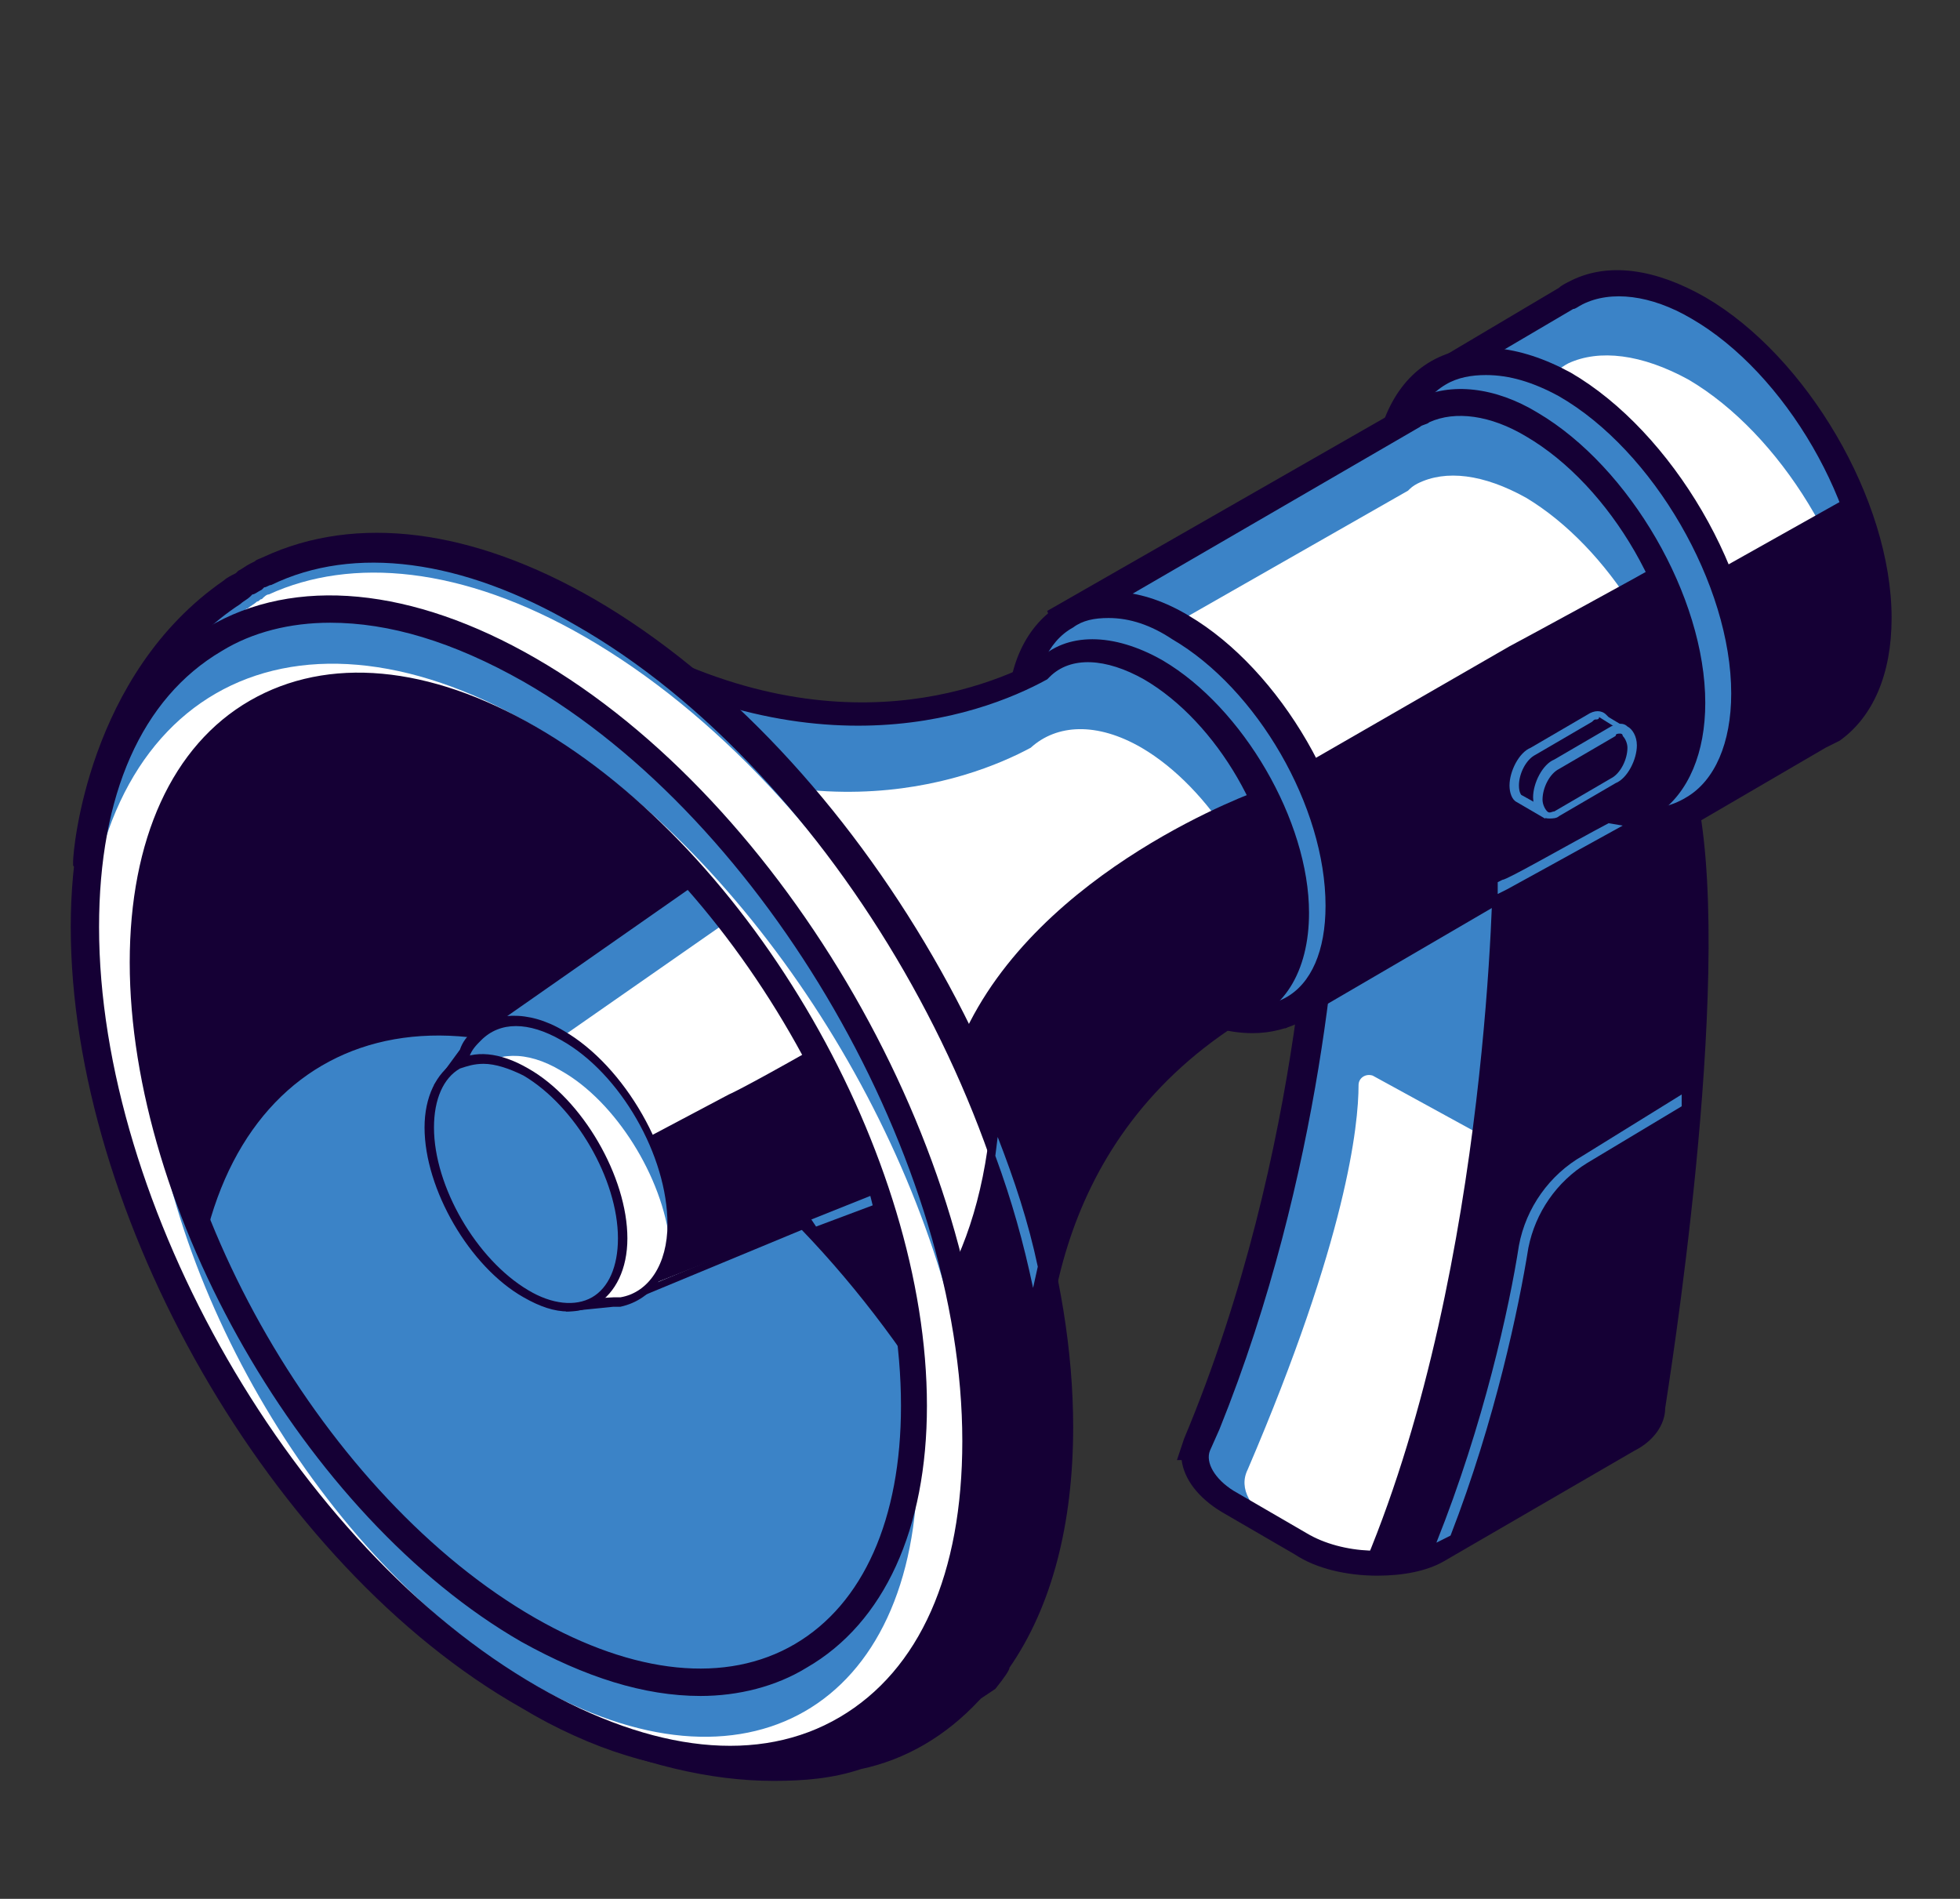 <?xml version="1.0" encoding="UTF-8"?> <!-- Generator: Adobe Illustrator 24.0.2, SVG Export Plug-In . SVG Version: 6.00 Build 0) --> <svg xmlns="http://www.w3.org/2000/svg" xmlns:xlink="http://www.w3.org/1999/xlink" id="Слой_1" x="0px" y="0px" viewBox="0 0 83.1 80.5" style="enable-background:new 0 0 83.1 80.5;" xml:space="preserve"><rect x="0" y="0" width="83.1" height="80.5" fill="#333333" stroke="none"/> <style type="text/css"> .st0{fill:#3B83C7;} .st1{fill:#FFFFFF;} .st2{fill:#150035;} </style> <g id="XMLID_11418_"> <g id="XMLID_11419_"> <g id="XMLID_11429_"> <g id="XMLID_11515_"> <path id="XMLID_11521_" class="st0" d="M70,59.6c0,0,2.9-17.5,1.4-25.5l-15.1,1.8c0,0-0.1,12.7-5.4,25.4l0,0 c-0.4,0.8,0.1,1.7,1.3,2.4l3.1,1.8c1.7,1,4.3,1.1,5.7,0.2L69,61C69.6,60.6,70,60.1,70,59.6L70,59.6z"></path> <path id="XMLID_11520_" class="st1" d="M66.6,50.2l-8.4-4.6c-0.3-0.1-0.6,0.1-0.6,0.4c0,1.7-0.5,6.5-4.7,16.3l0,0 c-0.4,0.8,0.1,1.7,1.3,2.4l1.3,0.7c1.7,0.8,4,0.8,5.3,0l8.1-4.7c0.7-0.4,1-0.9,1-1.4c0,0,0.1-0.5,0.2-1.3 C69.2,56.5,67.2,53.8,66.6,50.2z"></path> <path id="XMLID_11519_" class="st2" d="M60.8,65.7l8.1-4.7c0.7-0.4,1-0.9,1-1.4l0,0c0,0,2.9-17.5,1.4-25.5l-3.9,0.5l-4.1,2.1 c0,0-0.1,16.8-5.4,29.5l0,0c0,0,0,0,0,0.1C58.9,66.3,60,66.1,60.8,65.7z"></path> <g id="XMLID_11516_"> <path class="st2" d="M58.4,66.4c-1.2,0-2.4-0.3-3.3-0.8L52,63.8c-1.1-0.6-1.6-1.5-1.5-2.4l0,0l0.1-0.3 c5.3-12.4,5.4-25.2,5.4-25.3l0-0.2l15.5-1.9l0,0.2c1.5,7.8-1.3,25-1.4,25.6c0,0.6-0.4,1.2-1.1,1.6L61,65.8 C60.3,66.2,59.4,66.4,58.4,66.4z M51.1,61L51,61.3c-0.3,0.7,0.1,1.6,1.2,2.2l3.1,1.8c1.6,0.9,4.1,1.1,5.5,0.2l8.1-4.7 c0.6-0.3,0.9-0.8,0.9-1.3l0,0c0-0.2,2.9-17.3,1.5-25.3L56.5,36C56.4,37.6,56,49.4,51.1,61L51.1,61z"></path> <path class="st2" d="M58.4,66.8c-1.3,0-2.6-0.3-3.5-0.9l-3.1-1.8c-1-0.6-1.6-1.4-1.7-2.2l-0.2,0l0.3-0.9 c5.2-12.4,5.4-25,5.4-25.2l0-0.5l16.1-1.9L72,34c1.5,7.8-1.3,25-1.4,25.7c0,0.7-0.5,1.4-1.3,1.8l-8.1,4.7 C60.5,66.6,59.5,66.8,58.4,66.8z M51.7,60.6l-0.4,0.9c-0.2,0.5,0.2,1.2,1,1.7l3.1,1.8c1.5,0.9,3.9,1,5.2,0.2l8.1-4.7 c0.5-0.3,0.7-0.6,0.7-0.9c0-0.3,2.8-16.9,1.5-24.9l-14.1,1.7C56.8,38.7,56.1,49.7,51.7,60.6L51.7,60.6z"></path> </g> </g> <g id="XMLID_11503_"> <g id="XMLID_11509_"> <path id="XMLID_11514_" class="st0" d="M79.6,26.1c0-4.8-3.4-10.7-7.6-13.1c-2-1.1-3.8-1.3-5.1-0.7l0,0l0,0 c-0.2,0.1-0.3,0.2-0.5,0.3l-5.5,3.2l0.7,1.8l10,16.8l5.6-3.3c0.2-0.1,0.3-0.2,0.5-0.3l0,0v0C78.9,30,79.6,28.4,79.6,26.1z"></path> <path id="XMLID_11513_" class="st1" d="M79.1,28.3c-0.4-4.6-3.6-9.9-7.5-12.2c-2-1.1-3.8-1.3-5.1-0.7l0,0l0,0 c-0.2,0.1-0.3,0.2-0.5,0.3l-4.2,2.5l9.6,16.2l5.6-3.3c0.2-0.1,0.3-0.2,0.5-0.3l0,0v0C78.2,30.3,78.8,29.5,79.1,28.3z"></path> <g id="XMLID_11510_"> <path class="st2" d="M71.5,34.7L61.5,17.8l-0.8-2l5.6-3.3c0.1-0.1,0.3-0.2,0.5-0.3c1.5-0.7,3.4-0.5,5.3,0.7 c4.2,2.4,7.7,8.4,7.7,13.3c0,2.2-0.7,4-2,4.9c-0.2,0.1-0.3,0.2-0.5,0.3L71.5,34.7z M61.2,15.9l0.6,1.7l9.9,16.6l5.4-3.2 c0.2-0.1,0.3-0.2,0.5-0.3c1.2-0.8,1.9-2.5,1.9-4.6c0-4.8-3.4-10.6-7.5-13c-1.8-1.1-3.6-1.3-4.9-0.6c-0.2,0.1-0.3,0.2-0.5,0.3 L61.2,15.9z"></path> <path class="st2" d="M71.4,35.2L61.1,18l-0.9-2.3l5.9-3.5c0.1-0.1,0.3-0.2,0.5-0.3c1.6-0.8,3.6-0.5,5.7,0.7 c4.3,2.5,7.9,8.6,7.9,13.6c0,2.4-0.8,4.2-2.2,5.2c-0.2,0.1-0.4,0.2-0.6,0.3L71.4,35.2z M61.6,16.1l0.5,1.4l9.6,16.2l5.1-3 c0.2-0.1,0.3-0.2,0.5-0.3c1.1-0.8,1.7-2.3,1.7-4.3c0-4.6-3.3-10.3-7.3-12.6c-1.7-1-3.4-1.2-4.6-0.6c-0.2,0.1-0.3,0.2-0.4,0.2 L61.6,16.1z"></path> </g> </g> <g id="XMLID_11504_"> <ellipse id="XMLID_11508_" transform="matrix(0.866 -0.5 0.5 0.866 -3.643 36.56)" class="st0" cx="66.4" cy="25.1" rx="6.2" ry="10.7"></ellipse> <g id="XMLID_11505_"> <path class="st2" d="M69.8,35.1c-1.1,0-2.3-0.4-3.5-1.1c-4.2-2.4-7.7-8.4-7.7-13.3c0-2.4,0.8-4.2,2.3-5.1 c1.5-0.9,3.5-0.7,5.6,0.5c4.2,2.4,7.7,8.4,7.7,13.3c0,2.4-0.8,4.2-2.3,5.1C71.2,34.9,70.5,35.1,69.8,35.1z M63,15.5 c-0.7,0-1.3,0.2-1.9,0.5c-1.4,0.8-2.1,2.5-2.1,4.7c0,4.8,3.4,10.6,7.5,13c2,1.1,3.8,1.3,5.2,0.5c1.4-0.8,2.1-2.5,2.1-4.7 c0-4.8-3.4-10.6-7.5-13C65.1,15.8,64,15.5,63,15.5z"></path> <path class="st2" d="M69.8,35.4c-1.2,0-2.4-0.4-3.7-1.1c-4.3-2.5-7.9-8.6-7.9-13.6c0-2.5,0.9-4.5,2.5-5.4 c1.6-0.9,3.7-0.7,5.9,0.5c4.3,2.5,7.9,8.6,7.9,13.6c0,2.5-0.9,4.5-2.5,5.4C71.4,35.2,70.6,35.4,69.8,35.4z M63,15.9 c-0.6,0-1.2,0.1-1.7,0.4c-1.2,0.7-1.9,2.3-1.9,4.4c0,4.6,3.3,10.3,7.3,12.6c1.8,1.1,3.5,1.3,4.8,0.5c1.2-0.7,1.9-2.3,1.9-4.4 c0-4.6-3.3-10.3-7.3-12.6C65,16.2,64,15.9,63,15.9z"></path> </g> </g> </g> <g id="XMLID_11490_"> <g id="XMLID_11496_"> <path id="XMLID_11502_" class="st0" d="M71.8,29.8c0-4.3-3-9.6-6.8-11.8c-1.8-1-3.4-1.2-4.6-0.6l0,0c-0.2,0.1-0.3,0.2-0.4,0.3 l-14.8,8.4l0.6,1.6l9,15.1l9.2-5.3c0.2-0.1,6-3.3,6.2-3.4l0,0v0C71.2,33.3,71.8,31.8,71.8,29.8z"></path> <path id="XMLID_11501_" class="st1" d="M71.5,32c-0.4-4.1-3.3-8.8-6.8-10.9c-1.8-1-3.4-1.2-4.6-0.6l0,0 c-0.2,0.1-0.3,0.2-0.4,0.3l-13.5,7.7l8.5,14.3l9.2-5.3c0.2-0.1,6-3.3,6.2-3.4l0,0v0C70.7,33.6,71.2,32.9,71.5,32z"></path> <path id="XMLID_11500_" class="st2" d="M70.2,24L70.2,24L70.2,24c-0.1,0.1-6,3.3-6.2,3.4l-9.2,5.3l-4.8-0.6l-4.9-6l0.6,1.6 l9,15.1l9.2-5.3c0.2-0.1,6-3.3,6.2-3.4l0,0l0,0c1.1-0.8,1.7-2.2,1.7-4.2C71.8,27.9,71.2,25.8,70.2,24 C70.2,23.9,70.2,23.9,70.2,24z"></path> <g id="XMLID_11497_"> <path class="st2" d="M54.7,43.1l-9.1-15.2l-0.7-1.8l14.9-8.5c0.1-0.1,0.3-0.2,0.5-0.3c1.3-0.6,3-0.4,4.8,0.6 c3.8,2.2,6.9,7.6,6.9,12c0,2-0.6,3.6-1.8,4.4C70,34.4,64,37.6,64,37.6L54.7,43.1z M45.4,26.2l0.6,1.5l8.9,14.9l9-5.3 c0.3-0.1,6-3.3,6.2-3.4c1.1-0.8,1.7-2.2,1.7-4.1c0-4.3-3-9.5-6.7-11.6c-1.7-1-3.2-1.2-4.4-0.6c-0.2,0.1-0.3,0.2-0.4,0.2 L45.4,26.2z"></path> <path class="st2" d="M54.5,43.6l-9.3-15.5l-0.8-2.2l15.2-8.7c0.1-0.1,0.3-0.2,0.5-0.3c1.4-0.7,3.3-0.5,5.1,0.6 c3.9,2.3,7.1,7.8,7.1,12.3c0,2.1-0.7,3.8-2,4.7c-0.2,0.2-6.2,3.4-6.2,3.5L54.5,43.6z M45.9,26.4l0.4,1.2l8.6,14.5l8.7-5.1 c0.3-0.1,5.9-3.3,6.1-3.4c1-0.7,1.5-2,1.5-3.8c0-4.2-2.9-9.2-6.5-11.3c-1.5-0.9-3-1.1-4.1-0.6c-0.1,0.1-0.3,0.1-0.4,0.2 L45.9,26.4z"></path> </g> </g> <g id="XMLID_11491_"> <path id="XMLID_11495_" class="st0" d="M56.9,38.3c0,4.3-3,6.1-6.8,3.9c-3.8-2.2-6.8-7.4-6.8-11.8s3-6.1,6.8-3.9 C53.8,28.7,56.9,34,56.9,38.3z"></path> <g id="XMLID_11492_"> <path class="st2" d="M53.1,43.4c-1,0-2-0.3-3.1-1c-3.8-2.2-6.9-7.6-6.9-12c0-2.2,0.7-3.8,2.1-4.6c1.3-0.8,3.1-0.6,5,0.5 c3.8,2.2,6.9,7.6,6.9,12c0,2.2-0.7,3.8-2.1,4.6C54.4,43.2,53.8,43.4,53.1,43.4z M47,25.8c-0.6,0-1.2,0.1-1.7,0.4 c-1.2,0.7-1.9,2.2-1.9,4.2c0,4.3,3,9.5,6.7,11.6c1.8,1,3.4,1.2,4.6,0.5c1.2-0.7,1.9-2.2,1.9-4.2c0-4.3-3-9.5-6.7-11.6 C48.9,26.1,47.9,25.8,47,25.8z"></path> <path class="st2" d="M53.1,43.8c-1,0-2.2-0.3-3.3-1c-3.9-2.3-7.1-7.8-7.1-12.3c0-2.3,0.8-4,2.3-4.9c1.5-0.8,3.4-0.7,5.4,0.5 c3.9,2.3,7.1,7.8,7.1,12.3c0,2.3-0.8,4.1-2.3,4.9C54.6,43.6,53.9,43.8,53.1,43.8z M47,26.2c-0.6,0-1.1,0.1-1.5,0.4 c-1.1,0.6-1.7,2-1.7,3.9c0,4.2,2.9,9.2,6.5,11.3c1.6,0.9,3.1,1.1,4.2,0.5c1.1-0.6,1.7-2,1.7-3.9c0-4.2-2.9-9.2-6.5-11.3 C48.8,26.5,47.9,26.2,47,26.2z"></path> </g> </g> </g> <g id="XMLID_11484_"> <path id="XMLID_11489_" class="st0" d="M54.8,38.6c0-3.8-2.6-8.3-5.9-10.2c-1.9-1.1-3.6-1-4.7,0c-2.6,1.4-10.3,4.3-20.1-2.3 c-0.6-0.4-1.4,0.2-1.1,0.9l14.9,36.9l2.9,0.6c1.6,0.3,3.1-1,2.9-2.7c-0.5-4.8,0-13.7,8.4-19C53.7,42.5,54.8,41,54.8,38.6z"></path> <path id="XMLID_11488_" class="st1" d="M51.9,42.8c1-0.2,1.8-0.9,2.3-2c-0.5-3.5-2.9-7.4-5.8-9.1c-1.9-1.1-3.6-1-4.7,0 c-2.6,1.4-10.2,4.3-20-2.2l13.9,34.3l2.9,0.6c1,0.2,2-0.3,2.5-1.1c0-1.4,0-2.9,0.3-4.6C43.4,53.9,45,47.2,51.9,42.8z"></path> <g id="XMLID_11485_"> <path class="st2" d="M41.3,64.7c-0.2,0-0.3,0-0.5-0.1l-3-0.6l-15-37c-0.2-0.4-0.1-0.8,0.3-1.1c0.3-0.3,0.8-0.3,1.1-0.1 c9.7,6.5,17.2,3.8,19.9,2.3c1.2-1.1,3-1.1,4.9,0c3.3,1.9,6,6.6,6,10.4c0,2.4-1,4-2.8,4.3c-8.3,5.3-8.8,14-8.3,18.8 c0.1,0.8-0.2,1.7-0.9,2.2C42.5,64.4,41.9,64.7,41.3,64.7z M38,63.7l2.8,0.6c0.7,0.1,1.4-0.1,2-0.5c0.5-0.5,0.8-1.2,0.7-1.9 C43,56.9,43.5,48,52,42.6l0.1,0c1.6-0.3,2.5-1.8,2.5-4c0-3.7-2.6-8.2-5.8-10c-1.8-1-3.4-1-4.5-0.1l0,0 c-2.8,1.5-10.5,4.3-20.3-2.3c-0.3-0.2-0.5-0.1-0.7,0c-0.2,0.1-0.3,0.4-0.2,0.6L38,63.7z"></path> <path class="st2" d="M41.3,65.1c-0.2,0-0.4,0-0.6-0.1l-3.2-0.6l-15-37.1c-0.2-0.5-0.1-1.1,0.4-1.5c0.5-0.4,1.1-0.4,1.6-0.1 c9.5,6.4,16.8,3.7,19.5,2.3c1.2-1.2,3.2-1.2,5.3,0c3.4,2,6.2,6.8,6.2,10.7c0,2.5-1.1,4.3-3,4.7c-8.1,5.2-8.5,13.8-8.1,18.4 c0.1,1-0.3,1.9-1,2.5C42.7,64.8,42,65.1,41.3,65.1z M38.3,63.4l2.6,0.5c0.6,0.1,1.2,0,1.6-0.5c0.4-0.4,0.7-1,0.6-1.6 c-0.5-5,0-14.1,8.7-19.6l0.1-0.1c1.4-0.3,2.2-1.6,2.2-3.6c0-3.6-2.5-7.9-5.6-9.7c-1.6-0.9-3.1-1-4-0.1l-0.1,0.1 c-2.9,1.6-10.7,4.4-20.8-2.3c-0.1-0.1-0.2-0.1-0.2,0c-0.1,0.1-0.1,0.1-0.1,0.2L38.3,63.4z"></path> </g> </g> <g id="XMLID_11477_"> <path id="XMLID_11483_" class="st0" d="M41.3,71.5c0.5-0.6,0.8-1,0.8-1l0,0c1.7-2.4,2.6-5.7,2.6-9.9c0-12.7-8.9-28.2-20-34.6 c-5.2-3-9.9-3.4-13.4-1.8c-0.1,0-0.2,0.1-0.3,0.2c-0.1,0-0.1,0.1-0.2,0.1c-0.1,0.1-0.3,0.2-0.4,0.3c0,0-0.1,0-0.1,0.1 c-0.2,0.1-0.3,0.2-0.4,0.3C4.1,29,3.7,36.4,3.7,36.4l1,1c0,0,0,0,0,0c0,8.8,4.3,19,10.6,26.5c2.2,3.9,5.1,7.3,8.9,8.9 c5.3,2.4,9.3,2.4,12.1,1.6c1.8-0.5,3.5-1.4,4.8-2.8C41.1,71.6,41.2,71.6,41.3,71.5C41.3,71.5,41.3,71.5,41.3,71.5z"></path> <path id="XMLID_11482_" class="st1" d="M40.2,70.1c0.5-0.6,0.1-2,0.1-2l0.5,0.9c1.7-2.4,4-3.3,4-7.4c0-12.7-8.9-28.2-20-34.6 c-5.2-3-9.9-3.4-13.4-1.8c-0.1,0-0.2,0.1-0.3,0.2c-0.1,0-0.1,0.1-0.2,0.1c-0.1,0.1-0.3,0.2-0.4,0.3c0,0-0.1,0-0.1,0.1 c-0.2,0.1-0.3,0.2-0.4,0.3c-5.7,3.9-6.1,11.4-6.1,11.4l1,1c0,0,0,0,0,0c0,8.8,4.3,19,10.6,26.5c2.2,3.9,5.9,5.2,9.7,6.8 c5.3,2.4,6.9,1.6,9.7,0.8c1.8-0.5,2.6-0.4,4-1.8C38.8,70.8,38.7,68.2,40.2,70.1C40.2,70.1,40.1,70.1,40.2,70.1z"></path> <path id="XMLID_11481_" class="st2" d="M44.7,60.7c0-4.2-1-8.7-2.7-13.1c-0.3,3.2-1.2,5.8-2.5,7.7l0,0c0,0-0.3,0.4-0.8,1 c0,0,0,0,0,0c-0.1,0.1-0.1,0.1-0.2,0.2c-1.3,1.4-2.9,2.3-4.8,2.8c-2.8,0.8-6.8,0.8-12.1-1.6c-3.8-1.7-6.6-5-8.9-8.9 C9,44.4,6,39.1,4.2,33.7c-0.4,1.7-0.5,2.8-0.5,2.8l1,1c0,0,0,0,0,0c0,8.8,4.3,19,10.6,26.5c2.2,3.9,5.1,7.3,8.9,8.9 c5.3,2.4,9.3,2.4,12.1,1.6c1.8-0.5,3.5-1.4,4.8-2.8c0.1-0.1,0.1-0.1,0.2-0.2c0,0,0,0,0,0c0.5-0.6,0.8-1,0.8-1l0,0 C43.7,68.1,44.7,64.8,44.7,60.7z"></path> <g id="XMLID_11478_"> <path class="st2" d="M32.8,75.2c-2.6,0-5.5-0.7-8.6-2.1c-3.4-1.5-6.4-4.6-8.9-9c-6.5-7.8-10.6-18-10.6-26.5l-1-1l0-0.1 c0-0.1,0.5-7.6,6.2-11.5c0.1-0.1,0.3-0.2,0.5-0.3l0.1-0.1c0.1-0.1,0.3-0.2,0.4-0.3l0.1,0c0,0,0.1,0,0.1-0.1 c0.1-0.1,0.2-0.1,0.3-0.2c3.7-1.8,8.6-1.1,13.6,1.8c11.1,6.4,20.1,22,20.1,34.8c0,4-0.9,7.4-2.6,9.9l0,0c0,0-0.3,0.5-0.8,1.1 l0,0c-0.1,0.1-0.1,0.2-0.2,0.2c-1.3,1.4-3,2.4-4.8,2.8C35.2,75,34,75.2,32.8,75.2z M3.9,36.4l1,1v0.1c0,8.5,4,18.6,10.6,26.4 c2.5,4.4,5.5,7.4,8.8,8.9c4.5,2,8.6,2.6,12,1.6c1.8-0.5,3.4-1.4,4.7-2.7c0.1-0.1,0.1-0.1,0.2-0.2l0.2,0.1l-0.1-0.1 c0.4-0.4,0.6-0.7,0.7-0.9l0,0l0.1-0.1c1.7-2.4,2.6-5.8,2.6-9.8c0-12.7-8.9-28.1-19.9-34.4c-4.9-2.8-9.6-3.5-13.3-1.8 c-0.1,0-0.2,0.1-0.3,0.2l-0.2,0.1c-0.1,0.1-0.3,0.2-0.4,0.3l-0.1,0.1c-0.1,0.1-0.3,0.2-0.4,0.3C4.7,28.8,4,35.5,3.9,36.4z"></path> <path class="st2" d="M32.8,75.5c-2.7,0-5.6-0.7-8.8-2.1c-3.5-1.6-6.6-4.6-9.1-9.2C8.3,56.5,4.2,46.3,4.2,37.7l-1.1-1l0-0.2 c0-0.4,0.6-7.9,6.4-11.9c0.1-0.1,0.3-0.2,0.5-0.3l0.1-0.1c0.2-0.1,0.3-0.2,0.5-0.3l0.2-0.1c0.1-0.1,0.2-0.1,0.4-0.2 c3.9-1.8,8.8-1.2,14,1.8c11.2,6.5,20.3,22.2,20.3,35.1c0,4.1-0.9,7.6-2.7,10.2c0,0.1-0.2,0.4-0.6,0.9L41.6,72 c0,0-0.1,0.1-0.1,0.1c-1.4,1.5-3.1,2.5-5,2.9C35.3,75.4,34.1,75.5,32.8,75.5z M4.3,36.2l1,1v0.2c0,8.5,4,18.5,10.5,26.2 c2.5,4.4,5.4,7.3,8.7,8.8c4.5,2,8.4,2.5,11.7,1.6c1.8-0.4,3.3-1.3,4.5-2.6c0.1-0.1,0.1-0.1,0.1-0.2l0.1-0.1 c0.3-0.3,0.5-0.6,0.6-0.7l0.1-0.2c1.7-2.4,2.5-5.7,2.5-9.6c0-12.5-8.8-27.9-19.7-34.1c-4.8-2.8-9.4-3.4-12.9-1.7 c-0.1,0-0.2,0.1-0.3,0.1l-0.1,0.1c-0.2,0.1-0.3,0.2-0.4,0.2l-0.1,0.1c-0.1,0.1-0.3,0.2-0.4,0.3C5.3,28.8,4.4,34.9,4.3,36.2z"></path> </g> </g> <g id="XMLID_11471_"> <ellipse id="XMLID_11476_" transform="matrix(0.866 -0.5 0.5 0.866 -22.097 17.913)" class="st0" cx="22.4" cy="50.2" rx="15.4" ry="26.7"></ellipse> <path id="XMLID_11475_" class="st2" d="M27,46.5c5.6,3.3,10.7,9.1,14.2,15.6c0-0.3,0-0.6,0-1c0-12-8.4-26.7-18.9-32.7 C12,22.4,3.5,27.3,3.5,39.3c0,5.5,1.8,11.5,4.7,17.1C8.6,45.1,16.9,40.6,27,46.5z"></path> <path id="XMLID_11472_" class="st2" d="M30.8,74.7c-2.6,0-5.5-0.9-8.5-2.6c-10.5-6-19-20.8-19-32.8c0-5.9,2-10.3,5.6-12.4 c3.6-2.1,8.4-1.6,13.5,1.3c10.5,6,19,20.8,19,32.8c0,5.9-2,10.3-5.6,12.4C34.3,74.3,32.6,74.7,30.8,74.7z M14,26 c-1.8,0-3.4,0.4-4.8,1.2c-3.5,2-5.4,6.3-5.4,12c0,11.9,8.4,26.5,18.8,32.5c5,2.9,9.6,3.3,13.1,1.3c3.5-2,5.4-6.3,5.4-12 c0-11.9-8.4-26.5-18.8-32.5C19.3,26.9,16.5,26,14,26z"></path> </g> <g id="XMLID_11465_"> <path id="XMLID_11470_" class="st0" d="M20.7,43.8l6.5,11l12-4.9c-1.8-5-4.5-9.8-7.9-13.9l-10.4,7.3 C20.7,43.5,20.6,43.6,20.7,43.8z"></path> <path id="XMLID_11469_" class="st1" d="M31.8,38.4l-9.9,6.9l5.4,9.3l11.5-4.7C37.1,45.7,34.6,41.8,31.8,38.4z"></path> <path id="XMLID_11466_" class="st2" d="M27.1,55l-6.6-11.2c-0.1-0.2-0.1-0.5,0.1-0.7l10.6-7.4l0.1,0.1c3.4,4.1,6.2,8.9,8,13.9 l0.1,0.2L27.1,55z M20.9,43.7l6.4,10.9l11.6-4.8c-1.7-4.9-4.4-9.5-7.7-13.5l-10.3,7.2C20.9,43.6,20.9,43.6,20.9,43.7L20.9,43.7z "></path> </g> <g id="XMLID_11453_"> <g id="XMLID_11459_"> <path id="XMLID_11464_" class="st0" d="M28.5,51.9c0-2.9-2.1-6.5-4.6-8c-1.5-0.9-2.8-0.8-3.7,0l0,0l0,0 c-0.2,0.2-0.4,0.5-0.6,0.8l-1,1.4l0.6,1.1c0.2,2.7,2,5.7,4.2,7.2l0.6,1.1l2-0.2c0.1,0,0.2,0,0.3,0h0l0,0 C27.6,54.9,28.5,53.8,28.5,51.9z"></path> <path id="XMLID_11463_" class="st1" d="M23.8,45.4c-1.5-0.9-2.8-0.8-3.7,0l0,0l0,0c-0.2,0.2-0.4,0.5-0.6,0.8L19,46.9l0.2,0.3 c0.2,2.7,2,5.7,4.2,7.2l0.6,1.1l2-0.2c0.1,0,0.2,0,0.3,0h0c1.1-0.2,1.9-1.1,2.1-2.6C28.1,49.9,26.1,46.7,23.8,45.4z"></path> <path id="XMLID_11460_" class="st2" d="M24,55.6l-0.7-1.2c-2.2-1.5-4-4.6-4.2-7.3L18.4,46l1.1-1.5c0.1-0.3,0.3-0.6,0.6-0.8 l0.1-0.1L20,43.7c0.9-0.8,2.4-0.9,3.9,0c2.6,1.5,4.7,5.2,4.7,8.2c0,1.9-0.9,3.2-2.3,3.5c-0.1,0-0.2,0-0.3,0L24,55.6z M18.8,46 l0.6,1c0.2,2.6,1.9,5.6,4.1,7.1l0,0l0.6,1L26,55c0.1,0,0.2,0,0.3,0c1.2-0.2,2-1.4,2-3.1c0-2.9-2-6.4-4.5-7.8 c-1.4-0.8-2.6-0.8-3.4,0l0,0c-0.2,0.2-0.4,0.4-0.5,0.7L18.8,46z"></path> </g> <g id="XMLID_11454_"> <ellipse id="XMLID_11458_" transform="matrix(0.866 -0.5 0.5 0.866 -22.09 17.855)" class="st0" cx="22.3" cy="50.1" rx="3.3" ry="5.7"></ellipse> <path id="XMLID_11455_" class="st2" d="M24.1,55.6c-0.6,0-1.2-0.2-1.9-0.6c-2.3-1.3-4.2-4.6-4.2-7.2c0-1.3,0.5-2.3,1.3-2.8 c0.8-0.5,1.9-0.4,3.1,0.3c2.3,1.3,4.2,4.6,4.2,7.2c0,1.3-0.5,2.3-1.3,2.8C24.9,55.5,24.5,55.6,24.1,55.6z M20.5,45.1 c-0.4,0-0.7,0.1-1,0.2c-0.7,0.4-1.1,1.3-1.1,2.5c0,2.5,1.8,5.6,4,6.9c1,0.6,2,0.7,2.7,0.3c0.7-0.4,1.1-1.3,1.1-2.5 c0-2.5-1.8-5.6-4-6.9C21.6,45.3,21,45.1,20.5,45.1z"></path> </g> </g> <g id="XMLID_11441_"> <path id="XMLID_11450_" class="st0" d="M22.4,28.4C12,22.4,3.5,27.3,3.5,39.3C3.5,51.3,12,66,22.4,72c10.4,6,18.9,1.1,18.9-10.9 C41.2,49.1,32.8,34.4,22.4,28.4z M22.4,69.1C13.4,63.8,6,51.2,6,40.8c0-10.4,7.3-14.6,16.3-9.4c9,5.2,16.3,17.9,16.3,28.3 C38.7,70,31.4,74.3,22.4,69.1z"></path> <path id="XMLID_11447_" class="st1" d="M41.1,61.1c0-0.8,0-1.6-0.1-2.4c-1.8-10.9-9.4-22.7-18.5-28c-10.4-6-18.9-1.1-18.9,10.9 c0,0.8,0,1.6,0.1,2.4c1.8,10.9,9.4,22.7,18.5,28C32.6,78,41.1,73.1,41.1,61.1z M6.3,45c-0.2-1.4-0.4-2.8-0.4-4.2 c0-10.4,7.3-14.6,16.3-9.4c8.5,4.9,15.5,16.4,16.3,26.4c0.2,1.4,0.4,2.8,0.4,4.2c0,10.4-7.3,14.6-16.3,9.4 C14,66.5,7.1,55,6.3,45z"></path> <g id="XMLID_11442_"> <path class="st2" d="M30.8,74.7c-2.6,0-5.5-0.9-8.5-2.6c-10.5-6-19-20.8-19-32.8c0-5.9,2-10.3,5.6-12.4 c3.6-2.1,8.4-1.6,13.5,1.3c10.5,6,19,20.8,19,32.8c0,5.9-2,10.3-5.6,12.4C34.3,74.3,32.6,74.7,30.8,74.7z M14,26 c-1.8,0-3.4,0.4-4.8,1.2c-3.5,2-5.4,6.3-5.4,12c0,11.9,8.4,26.5,18.8,32.5c5,2.9,9.6,3.3,13.1,1.3c3.5-2,5.4-6.3,5.4-12 c0-11.9-8.4-26.5-18.8-32.5C19.3,26.9,16.5,26,14,26z M29.7,71.5c-2.3,0-4.8-0.8-7.4-2.3C13.2,64,5.8,51.2,5.8,40.8 c0-5.1,1.7-8.9,4.9-10.7c3.1-1.8,7.3-1.4,11.7,1.1c9.1,5.2,16.4,18,16.4,28.5c0,5.1-1.7,8.9-4.9,10.7 C32.7,71.1,31.3,71.5,29.7,71.5z M15.1,29.3c-1.5,0-2.9,0.4-4.2,1.1c-3,1.7-4.7,5.4-4.7,10.4c0,10.3,7.3,23,16.2,28.1 c4.3,2.5,8.3,2.9,11.4,1.1c3-1.7,4.7-5.4,4.7-10.4c0-10.3-7.3-23-16.2-28.1C19.7,30,17.3,29.3,15.1,29.3z"></path> <path class="st2" d="M30.8,75.1c-2.7,0-5.7-0.9-8.7-2.7C11.5,66.4,3,51.5,3,39.3c0-6,2.1-10.5,5.8-12.7 c3.7-2.2,8.7-1.7,13.9,1.3c10.6,6.1,19.1,21,19.1,33.2c0,6-2.1,10.5-5.8,12.7C34.5,74.7,32.7,75.1,30.8,75.1z M14,26.4 c-1.7,0-3.3,0.4-4.6,1.2c-3.4,2-5.2,6.1-5.2,11.7c0,11.8,8.3,26.3,18.6,32.2c4.9,2.8,9.4,3.3,12.8,1.3s5.2-6.1,5.2-11.7 c0-11.8-8.3-26.3-18.6-32.2C19.2,27.2,16.5,26.4,14,26.4z M29.7,71.9c-2.4,0-4.9-0.8-7.6-2.3C12.9,64.3,5.5,51.3,5.5,40.8 c0-5.2,1.8-9.2,5.1-11.1c3.3-1.9,7.6-1.5,12.1,1.1c9.2,5.3,16.6,18.2,16.6,28.8c0,5.2-1.8,9.2-5.1,11.1 C32.9,71.5,31.3,71.9,29.7,71.9z M15.1,29.7c-1.5,0-2.8,0.3-4,1c-2.9,1.7-4.5,5.3-4.5,10.1c0,10.2,7.2,22.7,16.1,27.8 c4.2,2.4,8.1,2.8,11,1.1c2.9-1.7,4.5-5.3,4.5-10.1c0-10.2-7.2-22.7-16.1-27.8C19.6,30.4,17.3,29.7,15.1,29.7z"></path> </g> </g> <g id="XMLID_11430_"> <g id="XMLID_11436_"> <path id="XMLID_11440_" class="st2" d="M68.1,30.5l-0.1-0.1c-0.1-0.1-0.3-0.1-0.6,0L65,31.8c-0.4,0.2-0.8,0.9-0.8,1.5 c0,0.3,0.1,0.5,0.2,0.6l0,0l1,0.6l1.5-1.4l1.4-1.4l0.5-0.7L68.1,30.5z"></path> <path id="XMLID_11437_" class="st0" d="M65.5,34.7L64.3,34c-0.2-0.1-0.3-0.4-0.3-0.7c0-0.6,0.4-1.4,0.9-1.6l2.4-1.4 c0.3-0.2,0.6-0.2,0.8,0l0.1,0.1l1,0.6l-0.6,0.9l-1.4,1.4L65.5,34.7z M67.7,30.5c-0.1,0-0.1,0-0.2,0.1l-2.4,1.4 c-0.4,0.2-0.7,0.8-0.7,1.3c0,0.3,0.1,0.4,0.1,0.4l0,0l0.9,0.5l1.4-1.3l1.4-1.4l0.4-0.6l-0.8-0.5C67.8,30.5,67.7,30.5,67.7,30.5 z"></path> </g> <g id="XMLID_11431_"> <path id="XMLID_11435_" class="st2" d="M68.4,33.1L66,34.4c-0.4,0.2-0.8,0-0.8-0.6l0,0c0-0.6,0.3-1.2,0.8-1.5l2.4-1.4 c0.4-0.2,0.8,0,0.8,0.6l0,0C69.2,32.2,68.8,32.8,68.4,33.1z"></path> <path id="XMLID_11432_" class="st0" d="M65.7,34.7c-0.1,0-0.2,0-0.3-0.1c-0.2-0.1-0.4-0.4-0.4-0.8c0-0.6,0.4-1.4,0.9-1.6 l2.4-1.4c0.2-0.1,0.5-0.2,0.7,0c0.2,0.1,0.4,0.4,0.4,0.8c0,0.6-0.4,1.4-0.9,1.6l-2.4,1.4C66,34.7,65.8,34.7,65.7,34.7z M68.7,31.1c-0.1,0-0.2,0-0.2,0.1l-2.4,1.4c-0.4,0.2-0.7,0.8-0.7,1.3c0,0.2,0.1,0.4,0.2,0.5c0.1,0.1,0.2,0,0.3,0l2.4-1.4 c0.4-0.2,0.7-0.8,0.7-1.3c0-0.2-0.1-0.4-0.2-0.5C68.8,31.1,68.7,31.1,68.7,31.1z"></path> </g> </g> </g> <g id="XMLID_11426_"> <path id="XMLID_11428_" class="st0" d="M61.5,65.1c1.9-4.9,2.9-9.7,3.3-12.2c0.3-1.5,1.2-2.8,2.5-3.6l4-2.4l0-0.5L67.1,49 c-1.4,0.8-2.4,2.2-2.7,3.8c-0.4,2.6-1.5,7.6-3.5,12.6L61.5,65.1z"></path> <polygon id="XMLID_11427_" class="st2" points="60.8,65.7 60.7,66 60.9,65.9 "></polygon> </g> <path id="XMLID_11425_" class="st2" d="M53.4,33.5c0,0-9.4,3.3-12.6,10.5c0,0.1-0.1,0.2-0.1,0.2c1.6,3.3,2.7,6.7,3.4,10.1 c0.9-4.1,3.1-8.5,8.1-11.6c1.6-0.3,2.6-1.8,2.6-4.2C54.9,37.1,54.2,35.1,53.4,33.5z"></path> <polygon id="XMLID_11424_" class="st2" points="72.8,24.2 78.5,21 79.4,24.1 79.6,26.9 79.1,28.8 78.3,30.3 76.2,31.7 72.6,33.9 73.8,31.5 74,29.1 73.5,26.2 "></polygon> <path id="XMLID_11423_" class="st0" d="M63.7,37.3l-0.2,0.1l0,0.5l0.4-0.2c0,0,3.1-1.7,4.9-2.7l-0.6-0.1 C66.5,35.8,63.9,37.3,63.7,37.3z"></path> <path id="XMLID_11422_" class="st0" d="M42.3,48.2L42.2,49c0.7,1.9,1.2,3.7,1.6,5.6l0.2-0.9C43.6,51.8,43,50,42.3,48.2z"></path> <path id="XMLID_11421_" class="st2" d="M27.5,48.2l3.4-1.8c0,0,0.5-0.2,3.5-1.9c0,0,0,0,0.5,1c1.3,2.7,2.2,5.2,2.2,5.2l-9.6,3.8 l0.7-1l0.2-1.5l-0.2-2.4L27.5,48.2z"></path> <polygon id="XMLID_11420_" class="st0" points="36.9,50.7 34.4,51.7 34.6,52 37,51.1 "></polygon> </g> </g> </svg> 